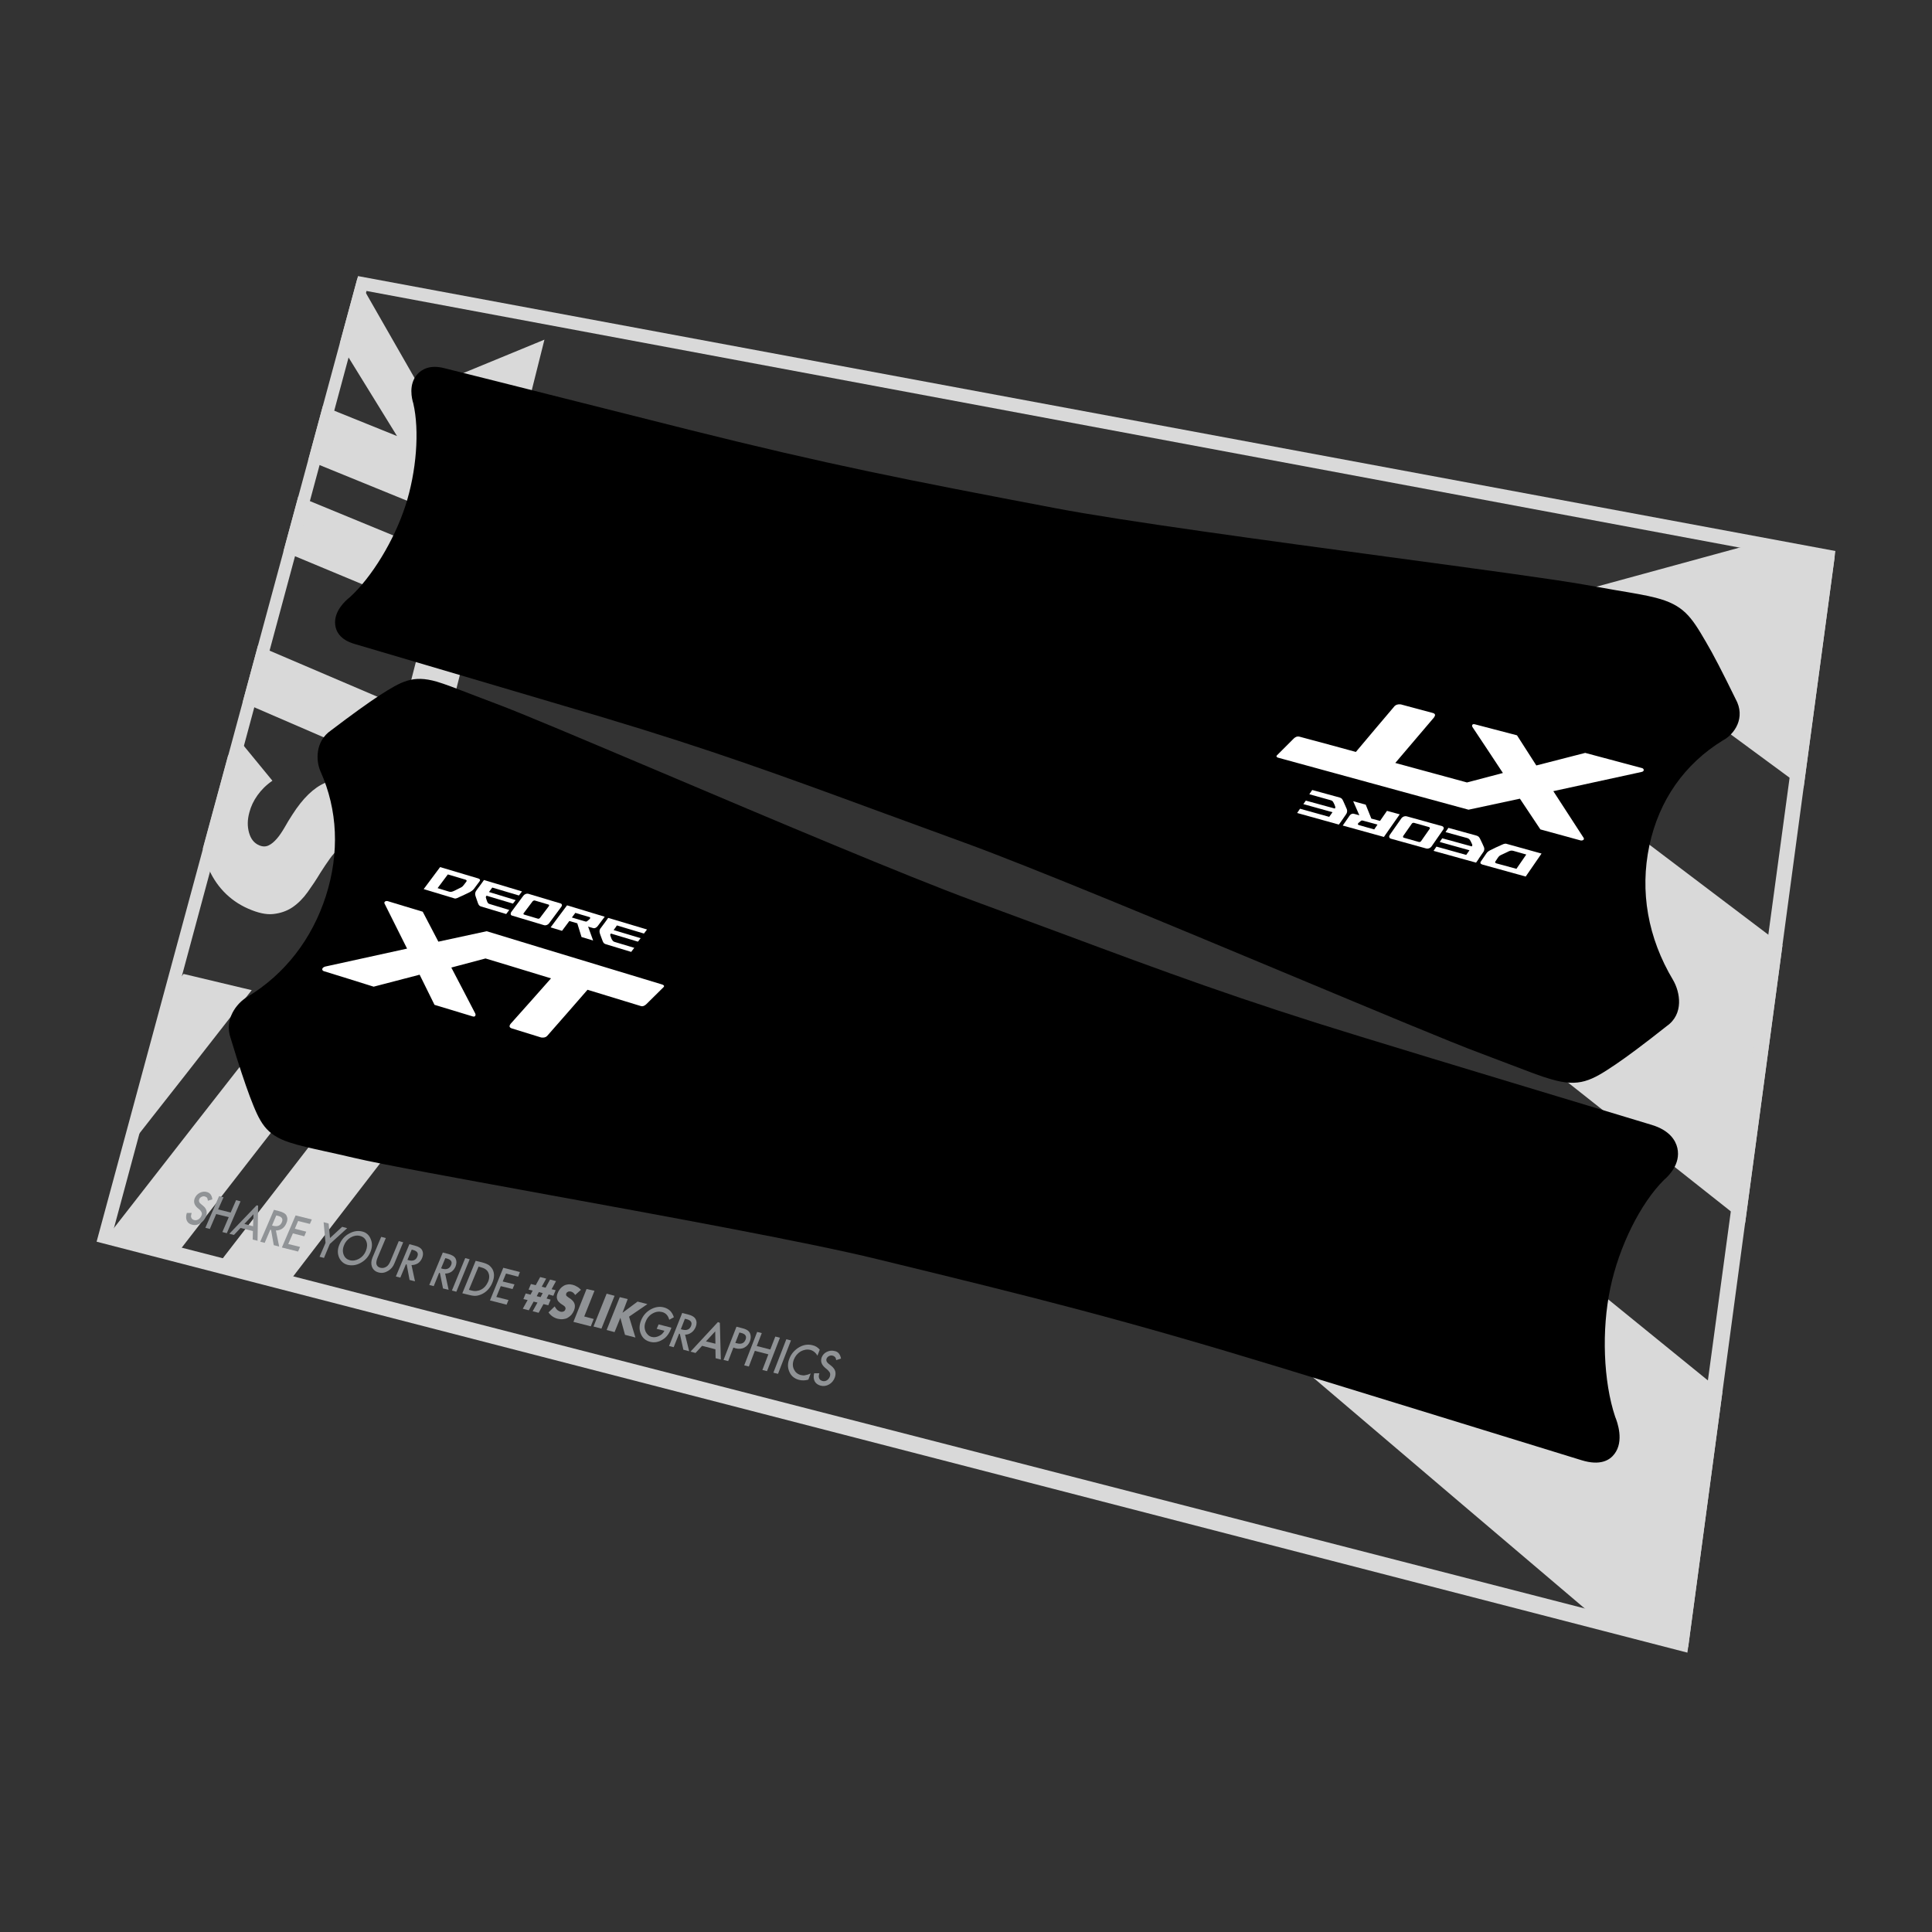 <?xml version="1.0" encoding="UTF-8"?> <!-- Generator: Adobe Illustrator 22.1.0, SVG Export Plug-In . SVG Version: 6.00 Build 0) --> <svg xmlns="http://www.w3.org/2000/svg" xmlns:xlink="http://www.w3.org/1999/xlink" x="0px" y="0px" viewBox="0 0 1000 1000" xml:space="preserve"><rect x="0" y="0" width="1000" height="1000" fill="#333333" stroke="none"/> <g id="static"> <g> <g> <g> <g> <polygon fill="#D9D9D9" points="95,504.1 89.2,511.4 85,527 73.2,570.9 67.2,593 79.1,577.8 96,556.3 124.5,519.8 130.3,512.5 123.1,510.8 "></polygon> <path fill="#D9D9D9" d="M171.4,480.6l18,22.9c11-9.4,18.3-21.6,22.1-36.6c1.8-7.2,2.6-14,2.4-20.4c-0.2-6.4-1.4-12.2-3.4-17.4 c-2-5.2-4.9-9.7-8.6-13.5c-3.7-3.8-8.1-6.9-13.3-9.1c-7.6-3.3-14.4-3.8-20.3-1.3c-5.9,2.5-11.6,8-17,16.5 c-1.4,2.1-2.7,4.3-4,6.6c-1.3,2.2-2.6,4.2-4,5.8c-1.4,1.6-2.8,2.8-4.3,3.5c-1.5,0.7-3.1,0.7-4.9-0.1c-2.6-1.1-4.3-3.3-5.2-6.5 c-0.9-3.2-0.9-6.7,0.2-10.6c0.8-3.1,2.2-6,4.2-8.8c2-2.8,4.5-5.3,7.7-7.5l-16.9-20.6c-2.2,2.4-4.2,5-6.1,7.7l-13,47.9 c0.5,3.4,1.4,6.6,2.6,9.6c1.9,4.7,4.6,9,8.1,12.7c3.5,3.7,7.7,6.7,12.7,8.9c5,2.2,9.3,3.2,13,2.8c3.7-0.4,7-1.5,10-3.5 c2.9-2,5.5-4.6,7.8-7.8c2.3-3.2,4.5-6.5,6.6-10c1.8-2.9,3.5-5.3,4.9-7.3c1.4-2,2.8-3.5,4.1-4.5c1.3-1,2.6-1.6,3.9-1.7 c1.3-0.1,2.7,0.1,4.2,0.8c2.5,1.1,4.4,3.3,5.8,6.6c1.3,3.3,1.4,7.5,0.1,12.4c-1.1,4.4-3.1,8.4-6,12.1 C179.9,474.2,176.1,477.6,171.4,480.6z"></path> <polygon fill="#D9D9D9" points="251.3,296.8 154.4,256.9 146.7,285.4 243.9,325.9 "></polygon> <polygon fill="#D9D9D9" points="240.3,340.4 218.2,331.2 209.1,366.5 133.5,334.2 125.6,363.5 223.7,405.9 "></polygon> <polygon fill="#D9D9D9" points="135.9,591.9 152.8,570.2 181.3,533.4 187,526 179.7,524.2 151.2,517.5 145.4,524.8 128.7,546.3 100,583 83,604.8 54,642 89.8,651.3 106.9,629.2 "></polygon> <polygon fill="#D9D9D9" points="170.5,636.2 199.4,598.7 191.6,552.7 162.9,589.7 146,611.6 117,649.1 111.1,656.8 118.5,658.7 147.5,666.2 153.4,658.5 "></polygon> <polygon fill="#D9D9D9" points="281.8,175.8 218.2,202 185,144 175.9,177.7 205.5,225.7 167.1,210.2 159.5,238.3 256.1,277.7 263.3,249 220.5,231.8 272.7,212.1 "></polygon> </g> <g> <polygon fill="#D9D9D9" points="801.3,310.5 928.4,404.1 933.5,407.9 949.6,288.5 909.3,281 "></polygon> <polygon fill="#D9D9D9" points="834.3,674.1 704.9,569 679.6,548.4 674.6,577 654.8,691.9 680.6,713.8 757.1,778.9 830.8,841.5 873.8,852.6 891.5,720.6 "></polygon> <polygon fill="#D9D9D9" points="840.9,427.5 716.6,333.5 693.6,467.1 767.2,525.2 898,628.7 903.3,632.9 922.6,489.3 917.4,485.4 "></polygon> </g> <path fill="#D9D9D9" d="M941.4,291.1l-75,553.3L58.7,636.7l131-486.1L941.4,291.1 M950,285.2L185.3,142.9L50,642.7l823.4,212.7 L950,285.2L950,285.2z"></path> <g> <path fill="#909396" d="M109.9,620.8l-2.3,0.7c-0.1-0.7-0.2-1.2-0.4-1.5c-0.2-0.3-0.6-0.5-1.1-0.7c-0.6-0.2-1.2-0.1-1.8,0.2 c-0.6,0.3-1,0.7-1.2,1.3c-0.3,0.8-0.1,1.6,0.8,2.3l1.2,1c1,0.8,1.6,1.7,1.8,2.7c0.2,0.9,0.1,1.9-0.4,3.1 c-0.7,1.5-1.7,2.6-3,3.4c-1.4,0.8-2.7,1-4.1,0.6c-1.3-0.3-2.2-1-2.7-2.1c-0.5-1.1-0.5-2.4,0-4l2.5,0c-0.3,1-0.4,1.7-0.3,2.1 c0.2,0.8,0.7,1.4,1.6,1.6c0.7,0.2,1.4,0.1,2.1-0.3c0.7-0.4,1.2-1,1.6-1.8c0.1-0.3,0.2-0.6,0.3-0.9c0-0.3,0-0.6-0.1-0.8 c-0.1-0.3-0.2-0.5-0.4-0.8c-0.2-0.3-0.4-0.5-0.7-0.8l-1.2-1c-1.6-1.5-2-3.1-1.3-4.9c0.5-1.2,1.4-2.2,2.6-2.8 c1.2-0.6,2.5-0.8,3.7-0.4C108.7,617.4,109.7,618.7,109.9,620.8z"></path> <path fill="#909396" d="M112.9,626l6.5,1.6l2.8-6.4l2.3,0.6l-7.1,16.5l-2.3-0.6l3.3-7.7l-6.5-1.6l-3.3,7.7l-2.3-0.6l7.1-16.4 l2.3,0.6L112.9,626z"></path> <path fill="#909396" d="M132.8,623.9l-14.1,14.7l2.4,0.6l3.4-3.6l6.4,1.6l-0.1,4.4l2.5,0.6l0.3-18.2L132.8,623.9z M126.5,633.5 l4.7-5l-0.2,6.2L126.5,633.5z"></path> <path fill="#909396" d="M142.8,636.9l1.7,8.3l-2.8-0.7l-1.4-7.9l-0.4-0.1l-2.9,6.8l-2.3-0.6l7.1-16.5l2.7,0.7 c2,0.5,3.3,1.3,3.8,2.3c0.6,1.2,0.6,2.5-0.1,4c-0.5,1.2-1.2,2.1-2.2,2.8C145,636.6,143.9,636.9,142.8,636.9z M140.8,634.3 l0.7,0.2c2.2,0.5,3.6-0.1,4.4-1.9c0.7-1.7,0-2.8-2.1-3.3l-0.8-0.2L140.8,634.3z"></path> <path fill="#909396" d="M160.4,633.5l-6.1-1.5l-1.7,4l5.9,1.5l-1,2.4l-5.9-1.5l-2.4,5.5l6.1,1.5l-1,2.4l-8.4-2.1l7.1-16.6 l8.4,2.1L160.4,633.5z"></path> <path fill="#909396" d="M168.5,643.3l-1-10.7l2.6,0.7l0.7,7.5l6.3-5.8l2.6,0.7l-9,8.2l-3,7.2l-2.3-0.6L168.5,643.3z"></path> <path fill="#909396" d="M175.8,643.9c1-2.3,2.6-4.2,4.9-5.4c2.3-1.3,4.5-1.6,6.7-1.1c2.2,0.5,3.7,1.9,4.5,4 c0.9,2.1,0.8,4.3-0.2,6.7c-1,2.4-2.6,4.2-4.9,5.5c-2.3,1.3-4.5,1.6-6.8,1.1c-2-0.5-3.4-1.7-4.4-3.6 C174.6,648.9,174.6,646.5,175.8,643.9z M178.1,644.5c-0.8,1.8-0.8,3.5-0.2,5c0.6,1.5,1.7,2.4,3.2,2.8c1.6,0.4,3.2,0.1,4.8-0.8 c1.6-0.9,2.8-2.3,3.5-4.1c0.7-1.8,0.8-3.4,0.2-4.9c-0.6-1.5-1.7-2.4-3.3-2.8c-1.6-0.4-3.2-0.1-4.8,0.8 C180,641.4,178.8,642.7,178.1,644.5z"></path> <path fill="#909396" d="M199.7,640.8l-4.2,10c-0.6,1.4-0.8,2.5-0.7,3.3c0.2,1.1,0.9,1.8,2.1,2.1c1.2,0.3,2.3,0,3.3-0.7 c0.7-0.5,1.4-1.5,2-3l4.2-10.1l2.3,0.6l-4.5,10.8c-0.7,1.8-1.8,3.1-3.3,4c-1.7,1-3.3,1.3-5,0.8c-1.6-0.4-2.8-1.4-3.4-3 c-0.5-1.4-0.4-3,0.3-4.7l4.5-10.7L199.7,640.8z"></path> <path fill="#909396" d="M213,654.8l1.8,8.4l-2.8-0.7l-1.5-8l-0.4-0.1l-2.9,6.9l-2.3-0.6l7-16.7l2.7,0.7c2,0.5,3.3,1.3,3.9,2.4 c0.6,1.2,0.6,2.5,0,4c-0.5,1.2-1.2,2.1-2.2,2.8C215.2,654.5,214.2,654.8,213,654.8z M210.9,652.1l0.7,0.2 c2.2,0.6,3.7-0.1,4.4-1.9c0.7-1.7,0-2.8-2.1-3.4l-0.8-0.2L210.9,652.1z"></path> <path fill="#909396" d="M230.4,659.2l1.8,8.4l-2.9-0.7l-1.6-8l-0.4-0.1l-2.8,6.9l-2.3-0.6l7-16.8l2.7,0.7 c2,0.5,3.3,1.3,3.9,2.4c0.6,1.2,0.6,2.5,0,4.1c-0.5,1.2-1.2,2.1-2.2,2.8C232.6,658.9,231.6,659.2,230.4,659.2z M228.3,656.5 l0.7,0.2c2.2,0.6,3.7-0.1,4.5-1.9c0.7-1.7,0-2.8-2.2-3.4l-0.8-0.2L228.3,656.5z"></path> <path fill="#909396" d="M243.1,651.8l-6.9,16.8l-2.3-0.6l6.9-16.8L243.1,651.8z"></path> <path fill="#909396" d="M239.3,669.4l6.9-16.8l3.3,0.8c1.6,0.4,2.7,0.9,3.5,1.4c0.8,0.6,1.5,1.4,2,2.3c1,2,0.9,4.3-0.2,6.9 c-1.1,2.6-2.8,4.5-5.1,5.7c-1.2,0.6-2.3,0.9-3.3,1c-1,0.1-2.3-0.1-3.8-0.5L239.3,669.4z M242.7,667.6l1.1,0.3 c1.1,0.3,2,0.4,2.8,0.3c0.8-0.1,1.6-0.3,2.4-0.7c1.6-0.8,2.8-2.2,3.6-4c0.8-1.8,0.8-3.5,0.1-4.9c-0.6-1.3-1.9-2.2-3.9-2.7 l-1.1-0.3L242.7,667.6z"></path> <path fill="#909396" d="M268.2,660.8l-6.3-1.6l-1.7,4.1l6.1,1.5l-1,2.4l-6.1-1.5l-2.3,5.6l6.3,1.6l-1,2.4l-8.6-2.2l6.9-16.9 l8.6,2.2L268.2,660.8z"></path> <path fill="#909396" d="M285,672.7l-1.2,2.9l-2.5-0.6l-2.5,4.5l-3.1-0.8l2.5-4.5l-2-0.5l-2.5,4.5l-3.1-0.8l2.5-4.5l-2.2-0.5 l1.2-2.9l2.5,0.6l1.1-2.1l-2.1-0.5l1.2-2.9l2.5,0.6l2.3-4.2l3.1,0.8l-2.3,4.2l2,0.5l2.3-4.2l3.1,0.8l-2.3,4.2l2.1,0.5l-1.2,2.9 L284,670l-1.1,2.1L285,672.7z M280.9,669.3l-2-0.5l-1.1,2.1l2,0.5L280.9,669.3z"></path> <path fill="#909396" d="M297.7,670.3c-0.3-0.5-0.6-0.9-1-1.2c-0.4-0.3-0.8-0.5-1.2-0.6c-0.5-0.1-1-0.1-1.5,0.1 c-0.4,0.2-0.8,0.5-0.9,0.9c-0.1,0.3-0.1,0.6-0.1,0.8c0.1,0.2,0.2,0.5,0.5,0.7c0.2,0.2,0.5,0.4,0.8,0.6c0.3,0.2,0.6,0.4,0.9,0.6 c1.1,0.8,1.9,1.7,2.2,2.7c0.3,1,0.2,2.1-0.3,3.4c-0.4,0.9-0.8,1.6-1.4,2.3c-0.6,0.6-1.2,1.1-1.9,1.5c-0.7,0.4-1.5,0.6-2.4,0.7 c-0.9,0.1-1.8,0-2.7-0.2c-2-0.5-3.6-1.6-4.8-3.3l3.2-3.1c0.4,0.7,0.8,1.3,1.3,1.8c0.5,0.4,1,0.7,1.6,0.9 c0.7,0.2,1.2,0.1,1.7-0.1c0.5-0.2,0.8-0.6,0.9-1c0.1-0.3,0.2-0.5,0.1-0.7c0-0.2-0.1-0.4-0.2-0.6c-0.1-0.2-0.3-0.4-0.6-0.6 c-0.3-0.2-0.6-0.5-1-0.7c-0.5-0.3-0.9-0.6-1.3-1c-0.4-0.3-0.8-0.8-1-1.2c-0.2-0.5-0.4-1-0.4-1.6c0-0.6,0.1-1.3,0.5-2.2 c0.3-0.8,0.8-1.6,1.3-2.2c0.5-0.6,1.1-1.1,1.8-1.5c0.7-0.4,1.4-0.6,2.2-0.7c0.8-0.1,1.6,0,2.4,0.2c0.8,0.2,1.5,0.5,2.3,1 c0.8,0.4,1.4,1,2,1.6L297.7,670.3z"></path> <path fill="#909396" d="M307.7,668.1l-5.3,13.3l4.9,1.3l-1.5,3.8l-9-2.3l6.8-17L307.7,668.1z"></path> <path fill="#909396" d="M318.1,670.7l-6.8,17l-4.1-1.1l6.8-17L318.1,670.7z"></path> <path fill="#909396" d="M322.2,679.5l7.8-5.8l5.1,1.3l-9.5,6.5l3.3,10.8l-5.4-1.4l-2.4-8.8l-3,7.4l-4.1-1.1l6.8-17l4.1,1 L322.2,679.5z"></path> <path fill="#909396" d="M340.9,685.5l6.6,1.7l-0.2,0.6c-0.5,1.3-1.1,2.4-1.8,3.3c-0.6,0.8-1.4,1.6-2.4,2.2 c-2.2,1.4-4.4,1.8-6.7,1.2c-2.2-0.6-3.8-1.9-4.7-4.1c-0.9-2.1-0.9-4.4,0.1-6.9c1-2.5,2.6-4.4,4.9-5.7c2.3-1.3,4.6-1.7,6.9-1.1 c1.2,0.3,2.3,0.9,3.2,1.7c0.8,0.8,1.5,1.9,2,3.4l-2.4,1.3c-0.6-2.2-1.8-3.5-3.7-4c-1.7-0.4-3.3-0.2-5,0.8 c-1.6,0.9-2.8,2.3-3.5,4.2c-0.8,1.9-0.7,3.6,0,5.2c0.7,1.4,1.8,2.4,3.2,2.7c1.2,0.3,2.4,0.1,3.7-0.5c1.3-0.6,2.2-1.5,2.8-2.7 l-4-1L340.9,685.5z"></path> <path fill="#909396" d="M354.6,690.8l2.1,8.6l-3-0.8l-1.8-8.2l-0.4-0.1l-2.8,7l-2.4-0.6l6.8-17.1l2.8,0.7 c2.1,0.5,3.5,1.3,4.1,2.4c0.7,1.2,0.7,2.6,0.1,4.1c-0.5,1.2-1.2,2.2-2.2,2.9C356.8,690.5,355.8,690.8,354.6,690.8z M352.4,688 l0.8,0.2c2.3,0.6,3.8-0.1,4.5-1.9c0.7-1.8-0.1-2.9-2.3-3.5l-0.9-0.2L352.4,688z"></path> <path fill="#909396" d="M371.6,684.3l-14.2,15.3l2.6,0.7l3.4-3.7l6.9,1.8l0.1,4.6l2.7,0.7l-0.5-19L371.6,684.3z M365.4,694.3 l4.8-5.2l0.1,6.4L365.4,694.3z"></path> <path fill="#909396" d="M379.6,697.5l-2.7,7l-2.4-0.6l6.7-17.2l2.7,0.7c1.3,0.3,2.3,0.7,2.9,1.1c0.6,0.4,1.1,0.9,1.4,1.6 c0.5,1.2,0.5,2.5,0,4c-0.6,1.6-1.6,2.7-2.9,3.4c-1.3,0.7-2.9,0.8-4.5,0.4L379.6,697.5z M380.6,695.1l0.9,0.2 c2.2,0.6,3.7-0.1,4.4-1.9c0.7-1.8-0.1-3-2.4-3.5l-0.8-0.2L380.6,695.1z"></path> <path fill="#909396" d="M391.7,696.7l7,1.8l2.6-6.7l2.4,0.6l-6.7,17.3l-2.4-0.6l3.1-8.1l-7-1.8l-3.1,8.1l-2.4-0.6l6.7-17.3 l2.4,0.6L391.7,696.7z"></path> <path fill="#909396" d="M409.4,693.8l-6.7,17.3l-2.4-0.6l6.7-17.3L409.4,693.8z"></path> <path fill="#909396" d="M424.3,698.6l-1.2,3.1c-0.9-1.6-2.2-2.6-3.7-3c-1.7-0.4-3.3-0.1-5,0.8c-1.6,1-2.8,2.4-3.5,4.2 c-0.7,1.8-0.7,3.5,0,5c0.7,1.5,1.8,2.5,3.5,3c0.9,0.2,1.7,0.3,2.4,0.1c0.4-0.1,0.8-0.2,1.3-0.3c0.5-0.2,1-0.4,1.5-0.6l-1.2,3.2 c-1.7,0.5-3.4,0.5-4.9,0.1c-2.3-0.6-4-2-4.9-4.1c-1-2.2-1-4.5,0-6.9c0.8-2.2,2.3-4,4.3-5.4c2.5-1.7,5.1-2.2,7.7-1.5 C422,696.6,423.3,697.4,424.3,698.6z"></path> <path fill="#909396" d="M435.3,703.2l-2.5,0.8c-0.1-0.8-0.3-1.3-0.6-1.6c-0.3-0.3-0.7-0.6-1.2-0.7c-0.7-0.2-1.3-0.1-1.9,0.2 c-0.6,0.3-1,0.7-1.3,1.4c-0.3,0.8,0,1.7,1,2.5l1.4,1.1c1.1,0.9,1.8,1.8,2.1,2.8c0.3,1,0.2,2.1-0.2,3.3c-0.6,1.6-1.6,2.8-3,3.6 c-1.4,0.8-2.9,1-4.4,0.6c-1.4-0.4-2.4-1.1-3-2.2c-0.6-1.1-0.7-2.5-0.3-4.2l2.7,0c-0.3,1-0.4,1.8-0.2,2.3 c0.2,0.9,0.8,1.4,1.8,1.7c0.8,0.2,1.5,0.1,2.2-0.3c0.7-0.4,1.2-1,1.6-1.9c0.1-0.3,0.2-0.7,0.2-1c0-0.3,0-0.6-0.1-0.9 c-0.1-0.3-0.3-0.6-0.5-0.8c-0.2-0.3-0.5-0.6-0.8-0.9l-1.3-1.1c-1.8-1.6-2.4-3.3-1.7-5.3c0.5-1.3,1.4-2.3,2.7-2.9 c1.3-0.6,2.6-0.8,4-0.4C433.8,699.6,434.9,701,435.3,703.2z"></path> </g> </g> </g> <g> <g> <g> <g> <path d="M739.7,428.2l-7.8-2.2c-0.4-0.1-0.9,0.1-1.2,0.5l-4.4,6.3c-0.3,0.4-0.1,0.7,0.3,0.9l7.8,2.2c0.4,0.1,0.9-0.1,1.2-0.5 l4.4-6.3C740.2,428.7,740.1,428.3,739.7,428.2z"></path> <path d="M704.4,424.9c-0.3,0.2-0.8,0.7-1.2,1c-0.4,0.3-0.6,0.9,0,1.1c0.6,0.2,8.1,2.3,8.1,2.3l1.7-2.4c-1.9-0.5-6.8-1.9-7.4-2 C704.9,424.6,704.7,424.7,704.4,424.9z"></path> <path d="M775.2,444.1c-0.6,0.9-0.9,1.3-1.2,1.8c-0.3,0.5-0.1,0.8,0.6,1c0.7,0.2,10.3,2.8,10.3,2.8l5.1-7.4 c0,0-5.6-1.6-6.7-1.9c-1.1-0.3-1.8-0.1-3.1,0.6c-1.3,0.6-2.7,1.3-3.4,1.6C776.2,442.9,775.9,443.1,775.2,444.1z"></path> <path d="M898.3,361.7c-6.6-13.5-11.7-23.4-15.4-29.6c-7.6-13.1-11.6-19-25.9-22.7c-5-1.3-11.5-2.4-20.5-3.9 c-4.6-0.8-9.8-1.7-15.9-2.8c-15.6-2.8-55.6-8.2-101.6-14.4c-62.3-8.4-138.5-18.7-172.9-25.3c-77.3-14.7-117.2-22.5-189.6-40.6 c-37.2-9.3-97.4-24.6-126.4-31.8c-7.6-2-11.8,0.6-14.1,3.1c-4.7,5.3-2.8,12.8-2.1,15c3.3,14.1,1.7,35.4-4.1,53.2 c-5.8,17.8-17.3,36.8-28.8,47.3c-2,1.5-8.3,7.1-7.5,14.1c0.3,3.3,2.4,7.8,10,10c29.3,8.7,90.3,26.6,127.9,37.8 c56.5,16.9,92.5,30.1,143.1,48.7c13.7,5,28.4,10.4,44.8,16.4c34.1,12.4,108.2,43.3,169,68.7c44.1,18.4,82.7,34.6,98.1,40.3 c6.1,2.3,11.3,4.3,15.8,6c8.9,3.4,15.3,5.9,20.6,7.4c14.7,4.3,20.9,0.8,33.5-7.7c5.9-4,14.8-10.6,26.4-19.8 c9-6.3,6.9-17.6,3.3-23.8c-13.1-21.9-17.3-45.9-12.3-69.6c5-23.5,18.2-42.3,38.1-54.5C897.7,380.1,903.8,371.5,898.3,361.7z"></path> </g> </g> </g> <g> <g> <g> <path d="M271.3,473.4l7.1,2.1c0.4,0.1,0.9-0.1,1.1-0.4l4.6-6.1c0.3-0.4,0.2-0.7-0.2-0.8l-7.1-2.1c-0.4-0.1-0.9,0.1-1.1,0.4 l-4.6,6.1C270.8,472.9,270.9,473.3,271.3,473.4z"></path> <path d="M304,476.8c0.3-0.2,0.8-0.6,1.2-1c0.4-0.3,0.6-0.9,0.1-1.1c-0.5-0.2-7.4-2.2-7.4-2.2l-1.8,2.4c1.7,0.5,6.3,1.9,6.8,2 C303.5,477.1,303.7,476.9,304,476.8z"></path> <path d="M240,458c0.7-0.9,0.9-1.2,1.3-1.7c0.3-0.4,0.2-0.8-0.5-1c-0.7-0.2-9.1-2.7-9.1-2.7l-5.3,7.1c0,0,5,1.5,5.9,1.8 c1,0.3,1.6,0.1,2.8-0.5c1.2-0.6,2.6-1.3,3.2-1.6C239,459.1,239.4,458.9,240,458z"></path> <path d="M119.4,537.4c4.1,13.6,7.5,23.7,9.9,30.1c5.2,13.6,8.1,19.8,20.8,23.9c4.5,1.5,10.4,2.8,18.5,4.6 c4.2,0.9,9,2,14.6,3.3c14.4,3.4,52,10.2,96.1,18.3c61.3,11.2,138.8,25.3,174.6,34.1c83.1,20.2,127.3,31.2,210.4,56.6 c44.1,13.5,117.8,36.3,154.3,47.5c9.7,3,14.6,0,17-3.2c5.1-6.6,1.6-16.4,0.4-19.3c-6.1-18.2-7.1-44.9-2.5-66.6 c4.5-21.5,15.6-43.9,27.8-56c2.1-1.8,8.8-8.1,6.9-16.5c-0.9-3.9-4-9.2-13.4-12c-35.6-10.8-107.5-32.4-150.4-45.6 c-62.8-19.2-101.8-33.7-155-53.5c-14.1-5.2-29.1-10.8-45.7-16.9c-34-12.5-105.2-42.6-161.1-66.3 c-39.3-16.6-72.7-30.8-85.9-35.7c-5.2-1.9-9.6-3.7-13.4-5.1c-7.5-2.9-12.9-5-17.3-6.3c-12.3-3.5-18-0.3-29.8,7.3 c-5.5,3.6-13.9,9.6-24.8,17.9c-8.4,5.7-7.9,15.9-5.5,21.3c8.9,19.8,9.9,42.1,2.8,64.4c-7.2,22.4-21.3,40.6-40.7,52.3 C122.5,519.2,115.9,527.6,119.4,537.4z"></path> </g> </g> </g> </g> </g> </g> <g id="bg1"> </g> <g id="color2"> </g> <g id="color1"> <path fill="#FFFFFF" d="M849.7,397.5c-9.8-2.6-19.5-5.2-29.2-7.8c-8.4,2.2-16.9,4.3-25.3,6.5c-3.3-5.2-6.7-10.4-10-15.6 c-7.3-1.9-14.5-3.8-21.8-5.7c-1.3-0.4-1.8,0.6-1.2,1.5c5.2,7.9,10.5,15.7,15.7,23.7c-6.2,1.6-12.4,3.3-18.6,4.9 c-3.4-0.9-21.4-5.8-37.1-10.1c6.7-7.8,13.3-15.7,20-23.5c0.8-1.1,0.9-2-0.7-2.4c-5.5-1.5-11-2.9-16.4-4.4c-1.6-0.2-2.5,0.2-3.2,0.8 c-6.7,7.9-13.4,15.8-20.1,23.8c-9.8-2.7-19.5-5.3-29.2-7.9c-1.2-0.3-2.2,0.2-3,1c-2.9,2.9-5.8,5.8-8.7,8.7c-0.5,0.6,0,1.1,1.1,1.3 l68.7,18.8l0,0c9.8,2.7,19.6,5.3,29.4,8c8.9-1.9,17.7-3.8,26.6-5.7c3.5,5.3,7.1,10.6,10.6,15.9c6.9,1.9,13.9,3.8,20.8,5.7 c1.1,0.2,2.1-0.4,1.6-1.3c-5.2-8.1-10.5-16.1-15.7-24.2c15.2-3.3,30.3-6.6,45.5-9.9C851.4,399.3,851,397.7,849.7,397.5z"></path> <path fill="#FFFFFF" d="M746.4,427.6l-18.4-5.1c-0.9-0.2-2,0.2-2.6,1l-6.1,8.7c-0.5,0.8-0.3,1.6,0.6,1.9l18.4,5.1 c0.9,0.2,2-0.2,2.6-1l6.1-8.8C747.5,428.7,747.3,427.9,746.4,427.6z M740,429l-4.4,6.3c-0.2,0.4-0.8,0.6-1.2,0.5l-7.8-2.2 c-0.4-0.1-0.5-0.5-0.3-0.9l4.4-6.3c0.2-0.4,0.8-0.6,1.2-0.5l7.8,2.2C740.1,428.3,740.2,428.7,740,429z"></path> <path fill="#FFFFFF" d="M768.1,438.5c-0.2-0.6-1.5-3.3-2-4.3c-0.5-1-0.9-1.4-1.9-1.7l-14.5-4l-1.5,2.2l11.3,3.1 c0.9,0.3,1.2,0.8,1.6,1.4c0.3,0.5,0.7,1.5,0.9,1.9c0.1,0.3,0.1,0.6-0.2,1l-15.3-4.2l-1.3,1.9l15.4,4.3c-0.6,0.8-1.2,1.8-1.7,2.4 l-15.4-4.3l-1.5,2.2l22,6.1l1-1.4l0.5-0.8c0.7-1,1.8-2.7,2.2-3.2C768.5,440,768.3,439.1,768.1,438.5z"></path> <path fill="#FFFFFF" d="M697.1,418.8c-0.2-0.6-1.5-3.3-1.9-4.3c-0.5-1-0.8-1.4-1.8-1.7l-14.2-3.9l-1.5,2.2l11.1,3.1 c0.9,0.2,1.2,0.8,1.5,1.4c0.3,0.5,0.7,1.5,0.8,1.9c0.1,0.3,0.1,0.6-0.2,1l-15-4.1l-1.3,1.8l15.1,4.2c-0.6,0.8-1.2,1.7-1.7,2.4 l-15.1-4.2l-1.5,2.2l21.6,6l1-1.4l0.5-0.7c0.7-1,1.9-2.7,2.2-3.2C697.5,420.3,697.3,419.5,697.1,418.8z"></path> <path fill="#FFFFFF" d="M776.8,437.5c-1,0.4-4.6,2.1-5.5,2.6c-0.9,0.5-1.4,0.8-2,1.7c-0.6,0.9-2.3,3.4-2.8,4.1 c-0.5,0.7-0.2,1.3,0.8,1.6c1,0.3,22.4,6.2,22.4,6.2l8.2-11.9c0,0-17-4.7-18-5C778.8,436.4,777.8,437.1,776.8,437.5z M783.3,440.4 c1.1,0.3,6.7,1.9,6.7,1.9l-5.1,7.4c0,0-9.5-2.6-10.3-2.8c-0.7-0.2-0.9-0.6-0.6-1c0.3-0.5,0.6-0.8,1.2-1.8c0.6-0.9,1-1.2,1.6-1.5 c0.6-0.3,2.1-1,3.4-1.6C781.5,440.3,782.2,440.1,783.3,440.4z"></path> <path fill="#FFFFFF" d="M717.9,419.7l-3.6,5.2l-4.5-1.2l-2.9-7.2l-6.5-1.8l3.2,7.3c0,0-2-0.6-2.9-0.8c-0.9-0.2-1.8,0.3-2.3,1.2 c-0.6,0.8-3.4,4.9-3.4,4.9l21.3,5.9l8.2-11.7L717.9,419.7z M711.3,429.3c0,0-7.6-2.1-8.1-2.3c-0.6-0.2-0.4-0.7,0-1.1 c0.4-0.3,0.9-0.8,1.2-1c0.3-0.2,0.5-0.3,1.2-0.1c0.5,0.1,5.5,1.5,7.4,2L711.3,429.3z"></path> <path fill="#FFFFFF" d="M167.7,502.7c8.5,2.6,17.1,5.3,25.7,8c7.9-2.1,15.9-4.1,23.8-6.2c2.6,5.2,5.1,10.4,7.7,15.6 c6.6,2,13.2,4,19.8,6c1.2,0.4,1.7-0.6,1.3-1.5c-4.1-8-8.3-15.9-12.4-23.8c5.9-1.6,11.8-3.1,17.7-4.7c3.1,0.9,19.5,5.9,33.9,10.3 c-6.9,7.8-13.8,15.6-20.8,23.4c-0.9,1.1-1,2,0.5,2.5c5.1,1.6,10.1,3.1,15.2,4.7c1.5,0.2,2.4-0.1,3.1-0.8c7-8,14-15.9,20.9-23.9 c9.1,2.8,18.3,5.6,27.5,8.4c1.1,0.4,2.2-0.2,3-1c3-2.9,5.9-5.9,8.9-8.8c0.5-0.6,0.1-1.1-1-1.4l-64-19.4l0,0 c-8.9-2.7-17.8-5.4-26.6-8.1c-8.3,1.8-16.7,3.6-25,5.4c-2.7-5.2-5.4-10.3-8.1-15.5c-6.1-1.8-12.2-3.7-18.2-5.5 c-1-0.2-1.9,0.4-1.6,1.2c3.9,7.8,7.8,15.6,11.7,23.4c-14.1,3.1-28.3,6.2-42.4,9.3C166.3,500.9,166.5,502.4,167.7,502.7z"></path> <path fill="#FFFFFF" d="M265,473.9l16.7,5c0.8,0.2,1.9-0.2,2.5-1l6.3-8.5c0.6-0.8,0.4-1.6-0.4-1.8l-16.7-5c-0.8-0.2-1.9,0.2-2.5,1 l-6.3,8.5C264.1,472.9,264.3,473.7,265,473.9z M271.1,472.6l4.6-6.1c0.3-0.3,0.8-0.5,1.1-0.4l7.1,2.1c0.4,0.1,0.4,0.5,0.2,0.8 l-4.6,6.1c-0.3,0.4-0.8,0.5-1.1,0.4l-7.1-2.1C270.9,473.3,270.8,472.9,271.1,472.6z"></path> <path fill="#FFFFFF" d="M246,463.3c0.1,0.6,1.1,3.2,1.4,4.2c0.4,1,0.7,1.4,1.6,1.7l13,3.9l1.6-2.1l-10.2-3.1 c-0.8-0.2-1-0.7-1.3-1.4c-0.2-0.5-0.5-1.5-0.6-1.9c-0.1-0.3,0-0.5,0.3-1l13.7,4.1l1.4-1.8l-13.8-4.2c0.6-0.8,1.3-1.7,1.7-2.3 l13.8,4.1l1.6-2.1l-19.7-5.9l-1,1.4l-0.5,0.7c-0.7,1-1.9,2.6-2.3,3.1C245.8,461.9,245.9,462.7,246,463.3z"></path> <path fill="#FFFFFF" d="M310.4,482.8c0.1,0.6,1.2,3.3,1.5,4.2c0.4,1,0.7,1.4,1.6,1.7l13.2,4l1.6-2.1l-10.3-3.1 c-0.8-0.3-1-0.8-1.4-1.4c-0.2-0.5-0.6-1.5-0.7-1.9c-0.1-0.3-0.1-0.5,0.3-1l14,4.2l1.4-1.8l-14-4.2c0.6-0.8,1.3-1.7,1.7-2.4l14,4.2 l1.6-2.1l-20.1-6l-1,1.4l-0.5,0.7c-0.7,1-1.9,2.6-2.3,3.1C310.1,481.3,310.3,482.2,310.4,482.8z"></path> <path fill="#FFFFFF" d="M238,464.2c0.9-0.4,4.4-2,5.3-2.5c0.8-0.5,1.3-0.8,2-1.6c0.7-0.9,2.4-3.3,2.9-3.9c0.5-0.6,0.3-1.2-0.6-1.5 c-0.9-0.3-19.8-5.9-19.8-5.9l-8.5,11.4c0,0,15,4.5,15.9,4.8C236,465.3,237.1,464.6,238,464.2z M232.4,461.5c-1-0.3-5.9-1.8-5.9-1.8 l5.3-7.1c0,0,8.4,2.5,9.1,2.7c0.6,0.2,0.8,0.5,0.5,1c-0.3,0.4-0.6,0.8-1.3,1.7c-0.7,0.9-1,1.1-1.6,1.4c-0.6,0.3-2,1-3.2,1.6 C234,461.6,233.3,461.8,232.4,461.5z"></path> <path fill="#FFFFFF" d="M290.9,481.8l3.8-5.1l4.1,1.2l2.2,7.1l6,1.8l-2.6-7.2c0,0,1.8,0.6,2.7,0.8c0.8,0.2,1.7-0.3,2.3-1.1 c0.6-0.8,3.6-4.8,3.6-4.8l-19.5-5.9L285,480L290.9,481.8z M297.8,472.5c0,0,6.9,2.1,7.4,2.2c0.5,0.2,0.3,0.7-0.1,1.1 c-0.4,0.3-0.9,0.8-1.2,1c-0.3,0.2-0.5,0.3-1.1,0.1c-0.5-0.1-5-1.5-6.8-2L297.8,472.5z"></path> </g> <g id="aux1"> </g> </svg> 
